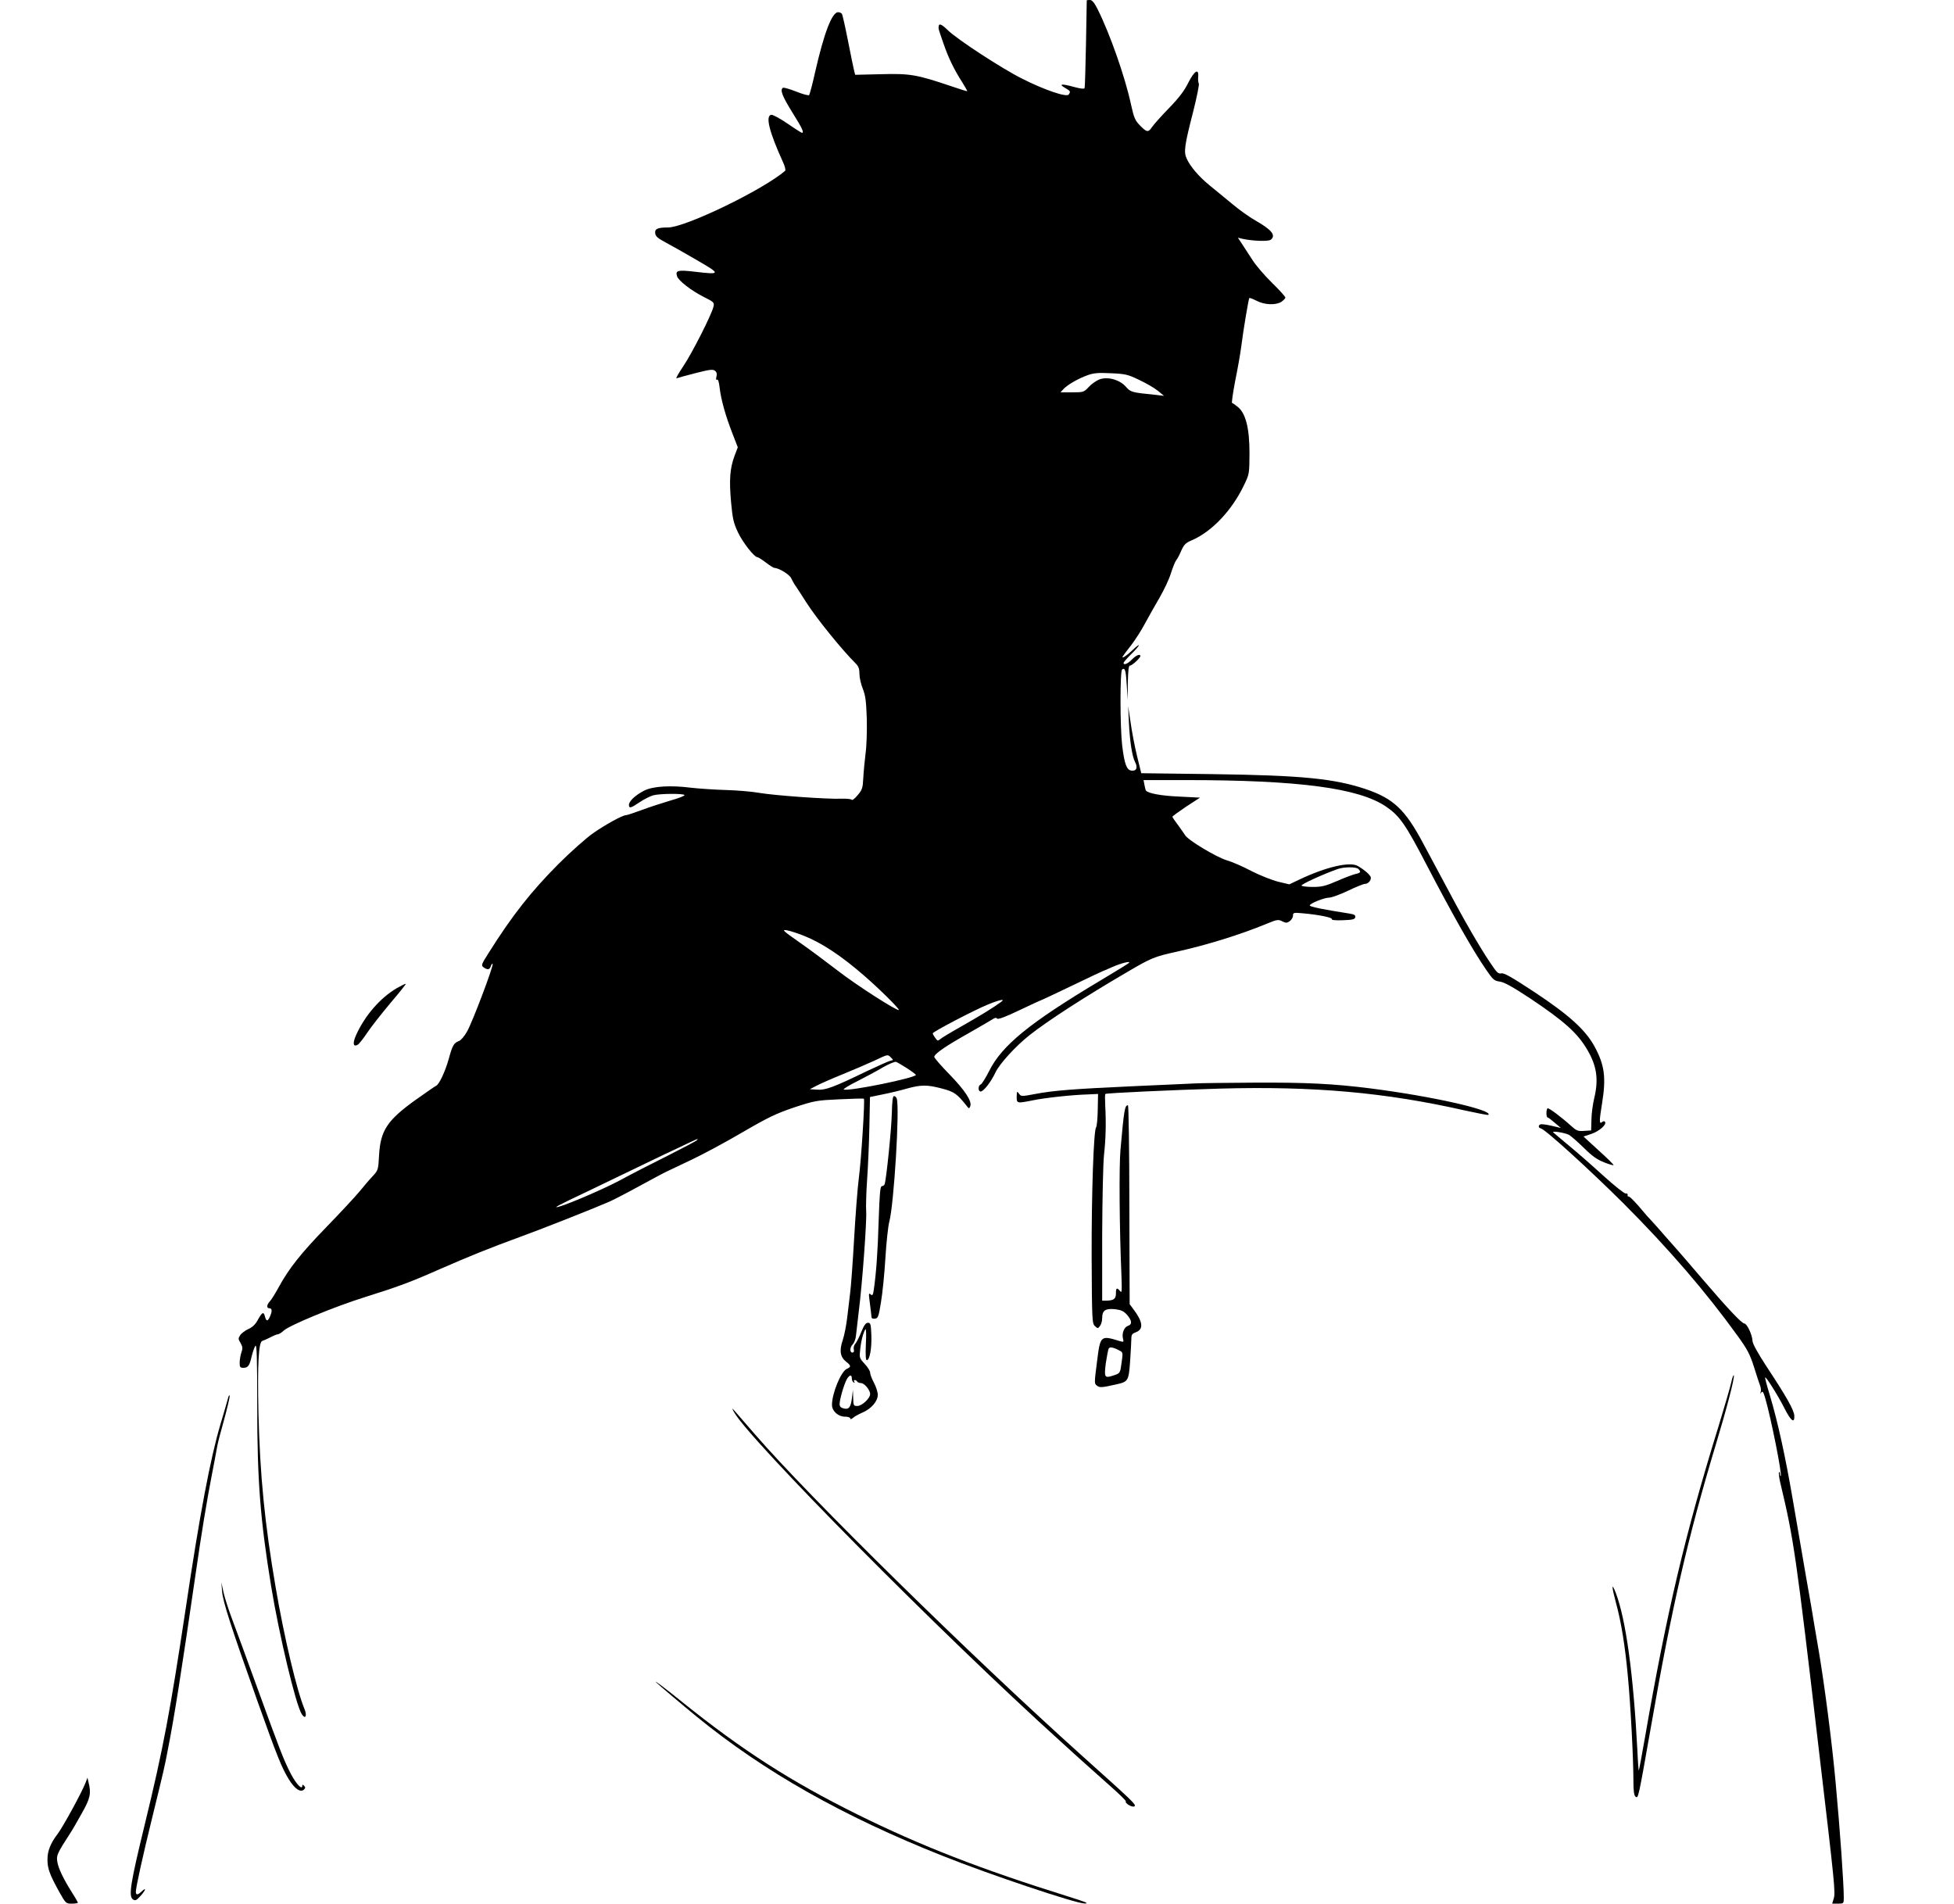 <?xml version="1.0" standalone="no"?>
<!DOCTYPE svg PUBLIC "-//W3C//DTD SVG 20010904//EN"
 "http://www.w3.org/TR/2001/REC-SVG-20010904/DTD/svg10.dtd">
<svg version="1.0" xmlns="http://www.w3.org/2000/svg"
 width="1280pt" height="1247pt" viewBox="0 0 1280 1247"
 preserveAspectRatio="xMidYMid meet">
<g transform="translate(0,1247) scale(0.1,-0.1)"
fill="#000000" stroke="none">
<path d="M7119 12468 c0 -2 -2 -129 -5 -283 -3 -154 -7 -285 -9 -291 -2 -8
-23 -6 -72 7 -79 22 -101 19 -56 -7 36 -21 37 -23 24 -43 -13 -20 -158 29
-306 104 -134 67 -429 260 -487 318 -39 38 -57 46 -59 25 -2 -18 -3 -13 31
-112 34 -98 70 -172 124 -256 19 -30 33 -56 32 -57 -1 -2 -49 13 -107 33 -225
76 -268 83 -457 78 l-170 -4 -7 27 c-4 16 -22 103 -40 195 -18 92 -36 172 -40
177 -3 6 -15 11 -25 11 -40 0 -92 -136 -151 -395 -17 -77 -35 -144 -39 -148
-4 -4 -42 6 -84 23 -43 17 -82 28 -87 25 -21 -13 -5 -54 61 -161 66 -105 79
-134 63 -134 -3 0 -46 27 -95 61 -49 33 -96 59 -106 57 -39 -7 -14 -110 78
-312 12 -26 18 -51 13 -55 -145 -125 -654 -371 -767 -371 -68 0 -88 -9 -84
-38 2 -20 17 -33 68 -60 36 -19 128 -71 205 -116 159 -92 158 -96 -13 -76
-111 13 -129 9 -117 -29 9 -30 95 -96 177 -137 64 -32 68 -36 62 -62 -12 -53
-142 -308 -198 -391 -31 -46 -51 -81 -44 -79 7 3 63 18 125 34 93 24 113 26
127 15 11 -9 14 -21 9 -39 -4 -16 -2 -23 4 -19 7 4 13 -16 17 -52 9 -79 39
-185 83 -298 l36 -93 -22 -58 c-30 -82 -35 -157 -22 -302 10 -108 16 -135 45
-197 32 -67 107 -163 128 -163 5 0 30 -16 55 -35 25 -19 50 -35 55 -35 29 0
101 -44 111 -68 7 -15 20 -39 30 -52 10 -14 40 -61 68 -105 69 -108 233 -310
326 -403 17 -17 23 -34 23 -67 0 -24 10 -68 22 -97 17 -43 22 -79 26 -194 2
-82 -1 -180 -8 -230 -6 -49 -13 -122 -15 -161 -3 -65 -7 -77 -37 -112 -18 -22
-35 -35 -39 -30 -3 5 -32 8 -65 7 -92 -4 -439 21 -539 38 -49 9 -149 17 -221
19 -72 2 -175 9 -228 15 -133 17 -249 10 -306 -19 -57 -29 -100 -69 -100 -93
0 -25 11 -23 70 17 28 19 68 39 88 45 44 12 199 13 206 2 3 -5 -39 -21 -92
-36 -53 -16 -138 -43 -188 -62 -51 -19 -97 -34 -104 -34 -22 0 -133 -61 -215
-118 -44 -31 -146 -121 -226 -201 -181 -182 -303 -337 -456 -580 -50 -78 -52
-85 -36 -97 26 -19 41 -17 48 7 4 11 9 18 12 15 9 -8 -133 -384 -168 -444 -16
-29 -40 -57 -52 -61 -34 -13 -43 -28 -67 -116 -23 -83 -64 -171 -84 -178 -7
-3 -67 -45 -135 -93 -185 -133 -229 -200 -238 -363 -5 -94 -6 -97 -42 -136
-21 -22 -59 -67 -86 -100 -27 -33 -124 -137 -215 -231 -169 -174 -249 -275
-316 -399 -21 -38 -46 -79 -56 -89 -22 -24 -23 -46 -3 -46 18 0 19 -20 3 -55
-14 -32 -24 -32 -32 0 -9 35 -18 31 -46 -19 -16 -31 -36 -50 -63 -62 -22 -10
-46 -28 -54 -41 -13 -20 -13 -25 3 -51 14 -25 15 -35 5 -62 -6 -18 -11 -48
-11 -66 0 -29 3 -34 24 -34 31 0 41 14 55 77 7 28 18 59 24 67 9 13 12 -79 12
-396 0 -486 20 -744 91 -1178 52 -318 162 -780 201 -839 23 -36 36 -12 18 33
-50 119 -133 468 -189 796 -72 420 -103 733 -113 1145 -7 319 1 464 25 471 10
3 34 14 54 24 20 11 43 20 49 20 7 0 24 11 38 24 38 35 330 156 531 219 223
70 298 98 495 185 192 84 321 136 515 207 133 48 483 186 591 233 25 11 115
57 200 104 84 46 165 89 179 95 14 7 86 41 160 76 74 35 225 116 334 180 170
99 221 123 339 163 134 44 146 46 296 53 86 4 158 6 160 4 8 -6 -18 -408 -33
-520 -8 -60 -22 -238 -31 -398 -9 -159 -21 -319 -26 -355 -4 -36 -13 -108 -19
-159 -6 -51 -19 -119 -30 -151 -23 -68 -16 -110 24 -141 32 -25 32 -33 3 -46
-38 -17 -97 -160 -97 -236 0 -40 40 -77 85 -77 20 0 35 -5 35 -12 0 -7 6 -5
18 4 9 9 37 24 62 35 58 25 100 74 100 116 0 18 -11 53 -25 79 -14 26 -25 56
-25 66 0 11 -16 37 -36 58 -35 38 -35 41 -29 96 6 58 22 116 35 131 4 4 5 -40
2 -98 -3 -72 -1 -105 6 -105 19 0 33 76 30 163 -3 73 -5 82 -22 82 -15 0 -26
-16 -44 -60 -13 -33 -31 -68 -39 -77 -9 -10 -13 -26 -10 -38 3 -13 0 -20 -9
-20 -19 0 -18 35 3 55 9 10 18 34 20 54 2 20 10 90 18 156 23 177 54 602 49
660 -2 28 0 120 6 205 6 85 13 242 15 349 l4 195 83 17 c46 9 117 26 158 38
94 26 134 26 232 0 79 -21 97 -34 157 -109 18 -24 20 -24 27 -6 12 32 -34 103
-138 210 -54 55 -98 106 -98 113 0 19 77 72 220 152 69 39 138 80 155 90 21
14 31 17 36 9 5 -8 52 9 148 55 77 37 143 67 145 67 3 0 93 43 202 95 108 52
199 95 201 95 2 0 28 11 56 24 58 26 128 44 112 28 -5 -5 -91 -58 -190 -117
-462 -276 -643 -424 -726 -592 -23 -45 -47 -84 -55 -87 -18 -7 -18 -46 0 -46
19 0 68 63 97 125 26 56 133 173 223 244 116 92 358 249 639 413 156 92 180
102 322 133 202 45 419 112 593 184 68 28 76 29 101 16 25 -12 31 -12 50 1 11
8 21 25 21 36 0 20 4 21 68 15 102 -9 193 -28 186 -38 -3 -6 26 -9 73 -7 64 2
78 6 81 20 2 13 -6 18 -35 23 -184 29 -263 45 -263 54 0 13 95 51 127 51 15 0
71 20 123 45 52 25 102 45 111 45 20 0 39 20 39 40 0 15 -37 49 -85 77 -51 31
-210 -6 -384 -89 l-65 -31 -72 17 c-40 10 -119 41 -176 70 -56 30 -129 61
-160 70 -69 20 -262 136 -276 167 -2 4 -21 30 -42 60 -22 29 -40 55 -40 59 0
3 41 33 90 66 l91 59 -138 7 c-117 5 -201 21 -216 39 -2 2 -7 19 -10 37 l-6
32 277 0 c739 0 1134 -52 1312 -174 88 -60 127 -115 265 -381 170 -326 301
-558 392 -690 44 -64 52 -70 88 -75 29 -4 83 -34 200 -111 221 -148 309 -226
373 -336 62 -105 75 -194 45 -318 -9 -38 -18 -101 -18 -140 l-2 -70 -46 -3
c-42 -3 -50 1 -89 36 -56 51 -137 112 -149 112 -11 0 -12 -60 -1 -60 4 0 25
-16 47 -35 l40 -34 -63 15 c-35 8 -68 12 -73 8 -14 -8 -11 -22 5 -26 30 -7
321 -272 542 -492 296 -297 536 -575 746 -866 64 -88 81 -121 108 -205 17 -55
35 -110 40 -122 5 -13 7 -31 4 -40 -5 -14 -4 -15 4 -4 8 11 14 2 26 -40 37
-127 111 -498 101 -507 -3 -3 -5 3 -5 13 0 10 -3 15 -6 12 -4 -4 0 -37 9 -74
87 -363 102 -465 252 -1748 105 -888 109 -932 97 -972 l-10 -33 38 0 c37 0 38
1 38 38 0 93 -24 437 -54 762 -23 252 -71 624 -109 850 -8 47 -21 123 -29 170
-7 47 -32 191 -55 320 -22 129 -61 354 -86 500 -50 292 -99 515 -151 689 -19
62 -33 115 -31 118 6 6 84 -118 129 -207 41 -80 64 -96 62 -44 -2 37 -50 123
-181 321 -60 92 -93 152 -93 170 -1 37 -36 113 -53 113 -17 0 -111 100 -278
295 -75 88 -145 169 -155 180 -11 12 -48 54 -84 95 -35 41 -78 89 -95 107 -16
17 -39 42 -49 55 -48 58 -91 103 -98 100 -5 -1 -7 4 -6 10 2 7 -4 12 -13 10
-9 -1 -75 52 -148 118 -72 66 -173 154 -224 196 -51 42 -96 81 -102 86 -13 12
73 -1 103 -16 12 -7 55 -44 96 -84 55 -55 88 -78 134 -96 34 -14 62 -21 62
-18 0 4 -44 48 -99 97 l-98 90 51 17 c51 17 102 61 90 79 -4 6 -11 6 -20 -2
-19 -15 -18 9 1 126 27 168 16 251 -52 374 -59 106 -166 203 -388 350 -153
101 -203 129 -220 125 -20 -5 -30 5 -72 68 -28 40 -84 132 -125 203 -70 121
-104 185 -314 578 -119 224 -195 296 -378 358 -207 69 -417 90 -1001 98 l-469
6 -28 114 c-15 62 -34 161 -42 220 l-16 106 5 -105 c6 -128 21 -223 40 -261
20 -37 10 -61 -23 -57 -32 4 -46 43 -61 164 -14 118 -15 491 0 499 19 12 24
-5 30 -103 l6 -97 1 113 c2 79 5 112 14 112 14 0 68 50 68 62 0 17 -28 6 -55
-22 -27 -28 -55 -40 -55 -22 0 4 23 30 50 57 28 27 50 53 50 58 0 4 -17 -8
-37 -28 -43 -41 -81 -66 -67 -43 4 7 29 40 55 73 25 33 66 96 89 140 24 44 67
121 97 172 29 50 63 122 74 160 12 37 27 75 34 83 7 8 22 36 33 63 18 39 29
51 67 67 132 56 264 195 343 360 36 74 36 75 37 210 0 164 -24 261 -76 304
-17 14 -34 26 -38 26 -4 0 5 64 20 143 16 78 34 180 40 227 14 111 48 313 53
318 2 2 23 -6 47 -18 53 -28 127 -30 163 -7 14 10 26 22 26 28 0 6 -40 50 -89
98 -49 48 -105 114 -126 147 -21 32 -51 79 -67 103 l-29 44 28 -7 c68 -15 173
-19 188 -6 35 29 4 66 -102 126 -35 20 -104 68 -151 108 -48 39 -115 95 -150
123 -70 58 -124 121 -148 173 -21 44 -15 87 42 308 24 96 41 179 37 185 -4 7
-6 26 -4 44 5 58 -25 40 -65 -39 -26 -53 -62 -100 -128 -168 -51 -52 -100
-108 -110 -123 -24 -36 -35 -34 -78 11 -32 32 -40 50 -59 137 -39 182 -139
466 -220 627 -21 41 -35 58 -49 58 -11 0 -20 -1 -21 -2z m344 -2487 c45 -21
100 -53 122 -71 l40 -33 -60 7 c-151 15 -159 17 -190 53 -42 47 -121 68 -175
47 -21 -9 -52 -31 -69 -50 -31 -33 -34 -34 -108 -34 l-76 0 19 21 c26 28 96
69 158 91 41 15 71 17 154 13 94 -4 111 -8 185 -44z m1435 -3203 c19 -19 15
-26 -18 -33 -17 -4 -71 -24 -121 -46 -76 -33 -101 -39 -159 -39 -38 0 -71 4
-74 9 -5 8 149 78 239 109 42 14 119 14 133 0z m-3632 -438 c119 -47 249 -134
398 -264 99 -86 230 -216 224 -222 -10 -9 -280 164 -398 256 -69 53 -181 137
-250 185 -114 80 -121 87 -85 81 22 -4 72 -20 111 -36z m1292 -433 c-53 -39
-131 -87 -263 -162 -66 -37 -127 -74 -136 -82 -15 -13 -19 -12 -33 9 -9 12
-16 26 -16 29 0 10 275 154 362 189 78 32 116 39 86 17z m-722 -364 c17 -17
17 -18 -2 -21 -10 -2 -80 -33 -154 -68 -219 -106 -272 -126 -327 -122 l-48 3
40 21 c22 12 101 47 175 77 74 30 169 71 210 90 89 42 84 41 106 20z m106 -71
c31 -20 57 -40 58 -43 1 -19 -437 -109 -473 -96 -6 2 33 27 88 54 55 28 132
69 170 92 39 22 77 38 85 35 8 -3 41 -22 72 -42z m-1378 -472 c-5 -5 -90 -50
-189 -100 -99 -49 -243 -123 -320 -165 -125 -66 -401 -182 -411 -172 -2 2 38
23 88 47 51 24 185 88 298 143 113 54 257 124 320 154 63 29 138 65 165 78 57
27 63 29 49 15z m1016 -1559 c0 -11 5 -23 12 -27 7 -4 8 -3 4 4 -4 7 -3 12 3
12 5 0 13 -4 16 -10 3 -5 15 -10 25 -10 22 0 60 -45 60 -72 0 -28 -54 -78 -84
-78 -24 0 -26 3 -27 53 l-2 52 -6 -52 c-8 -62 -20 -78 -55 -69 -19 5 -26 13
-26 29 0 29 27 123 46 160 17 31 34 36 34 8z"/>
<path d="M2601 5998 c-110 -64 -212 -181 -270 -312 -22 -51 -17 -76 12 -60 9
5 37 41 64 81 26 39 95 126 151 193 57 67 102 123 100 125 -2 2 -27 -10 -57
-27z"/>
<path d="M7830 5373 c-30 -1 -210 -10 -400 -18 -394 -18 -529 -28 -653 -52
-85 -16 -88 -16 -102 3 -13 18 -14 16 -15 -18 0 -47 -1 -47 110 -25 79 16 252
35 359 38 l64 3 -2 -104 c-1 -58 -6 -109 -11 -115 -16 -21 -30 -432 -29 -852
2 -414 3 -434 22 -450 18 -17 19 -17 33 2 8 10 14 33 14 51 0 50 21 64 83 58
42 -5 57 -12 80 -37 32 -37 35 -63 6 -72 -25 -8 -41 -48 -33 -82 6 -24 5 -25
-17 -19 -131 40 -131 40 -153 -135 -18 -139 -18 -143 0 -156 19 -14 30 -13
129 9 75 17 79 23 88 151 4 62 8 127 8 146 0 28 5 35 30 44 52 20 46 69 -18
153 l-23 31 -2 652 c0 358 -5 651 -9 651 -21 0 -26 -31 -49 -290 -10 -108 -7
-520 6 -820 4 -109 3 -123 -9 -107 -21 25 -27 21 -27 -17 0 -35 -15 -46 -67
-46 l-23 0 0 428 c1 235 6 472 12 527 12 109 14 211 8 322 -2 40 -2 75 1 77 6
6 440 26 751 35 612 17 1083 -25 1603 -143 83 -18 152 -32 155 -29 33 31 -370
122 -770 173 -245 31 -421 40 -770 38 -179 -1 -350 -3 -380 -5z m-491 -1753
c16 -8 17 -17 9 -70 -10 -76 -10 -76 -54 -90 -59 -20 -62 -13 -50 82 7 45 15
88 19 95 8 12 33 7 76 -17z"/>
<path d="M5842 5178 c-2 -102 -36 -434 -47 -465 -2 -7 -11 -13 -18 -13 -11 0
-15 -44 -21 -222 -6 -205 -16 -346 -32 -456 -5 -36 -9 -41 -21 -31 -12 11 -13
5 -7 -40 6 -49 10 -76 13 -109 0 -8 10 -12 23 -10 20 3 24 14 39 108 10 58 23
188 29 290 6 102 18 208 25 235 31 111 70 755 49 809 -3 9 -11 16 -18 16 -8 0
-12 -34 -14 -112z"/>
<path d="M11341 3415 c-7 -32 -44 -158 -81 -280 -223 -720 -341 -1222 -485
-2050 -20 -115 -38 -211 -40 -213 -1 -2 -6 57 -9 130 -26 499 -75 859 -142
1035 -28 71 -27 41 0 -60 36 -130 62 -292 80 -492 18 -188 36 -539 36 -681 0
-67 4 -95 14 -103 18 -15 18 -12 102 464 135 776 242 1240 425 1846 72 239
121 428 117 449 -2 8 -10 -12 -17 -45z"/>
<path d="M1496 3319 c-2 -8 -12 -41 -21 -74 -10 -33 -23 -80 -31 -105 -66
-223 -136 -591 -228 -1210 -101 -670 -148 -920 -266 -1404 -96 -395 -110 -479
-78 -499 14 -9 23 -5 48 23 35 39 41 61 8 30 -27 -25 -38 -25 -38 -2 0 29 45
233 105 477 81 331 83 340 104 451 41 205 92 529 181 1144 39 273 75 490 107
655 14 72 29 150 33 175 4 25 17 79 29 120 41 148 59 225 55 229 -2 2 -6 -2
-8 -10z"/>
<path d="M4807 3222 c97 -179 1361 -1455 2138 -2157 54 -49 126 -115 160 -145
33 -30 108 -97 167 -149 59 -52 105 -97 103 -101 -8 -13 46 -43 57 -32 11 11
-4 26 -352 338 -719 646 -1779 1687 -2136 2100 -44 50 -96 111 -117 135 -34
39 -36 40 -20 11z"/>
<path d="M1455 2044 c5 -65 57 -227 232 -719 127 -356 158 -434 204 -509 39
-64 78 -91 101 -68 9 9 9 15 0 24 -9 9 -12 9 -12 0 0 -30 -39 11 -73 75 -47
89 -75 163 -222 568 -68 187 -142 390 -165 450 -23 61 -48 139 -56 175 l-14
65 5 -61z"/>
<path d="M4300 1448 c16 -16 171 -147 265 -224 440 -359 955 -651 1610 -911
303 -121 875 -313 930 -312 32 0 10 9 -105 45 -573 179 -967 332 -1385 539
-432 214 -752 419 -1145 735 -120 97 -194 152 -170 128z"/>
<path d="M560 791 c-24 -62 -146 -286 -183 -335 -46 -60 -67 -113 -66 -168 0
-59 15 -98 77 -211 43 -76 44 -77 83 -77 21 0 39 3 39 6 0 4 -17 34 -39 68
-57 90 -90 160 -96 203 -6 39 0 53 84 183 13 19 47 78 77 132 56 99 62 130 44
203 l-7 30 -13 -34z"/>
</g>
</svg>
